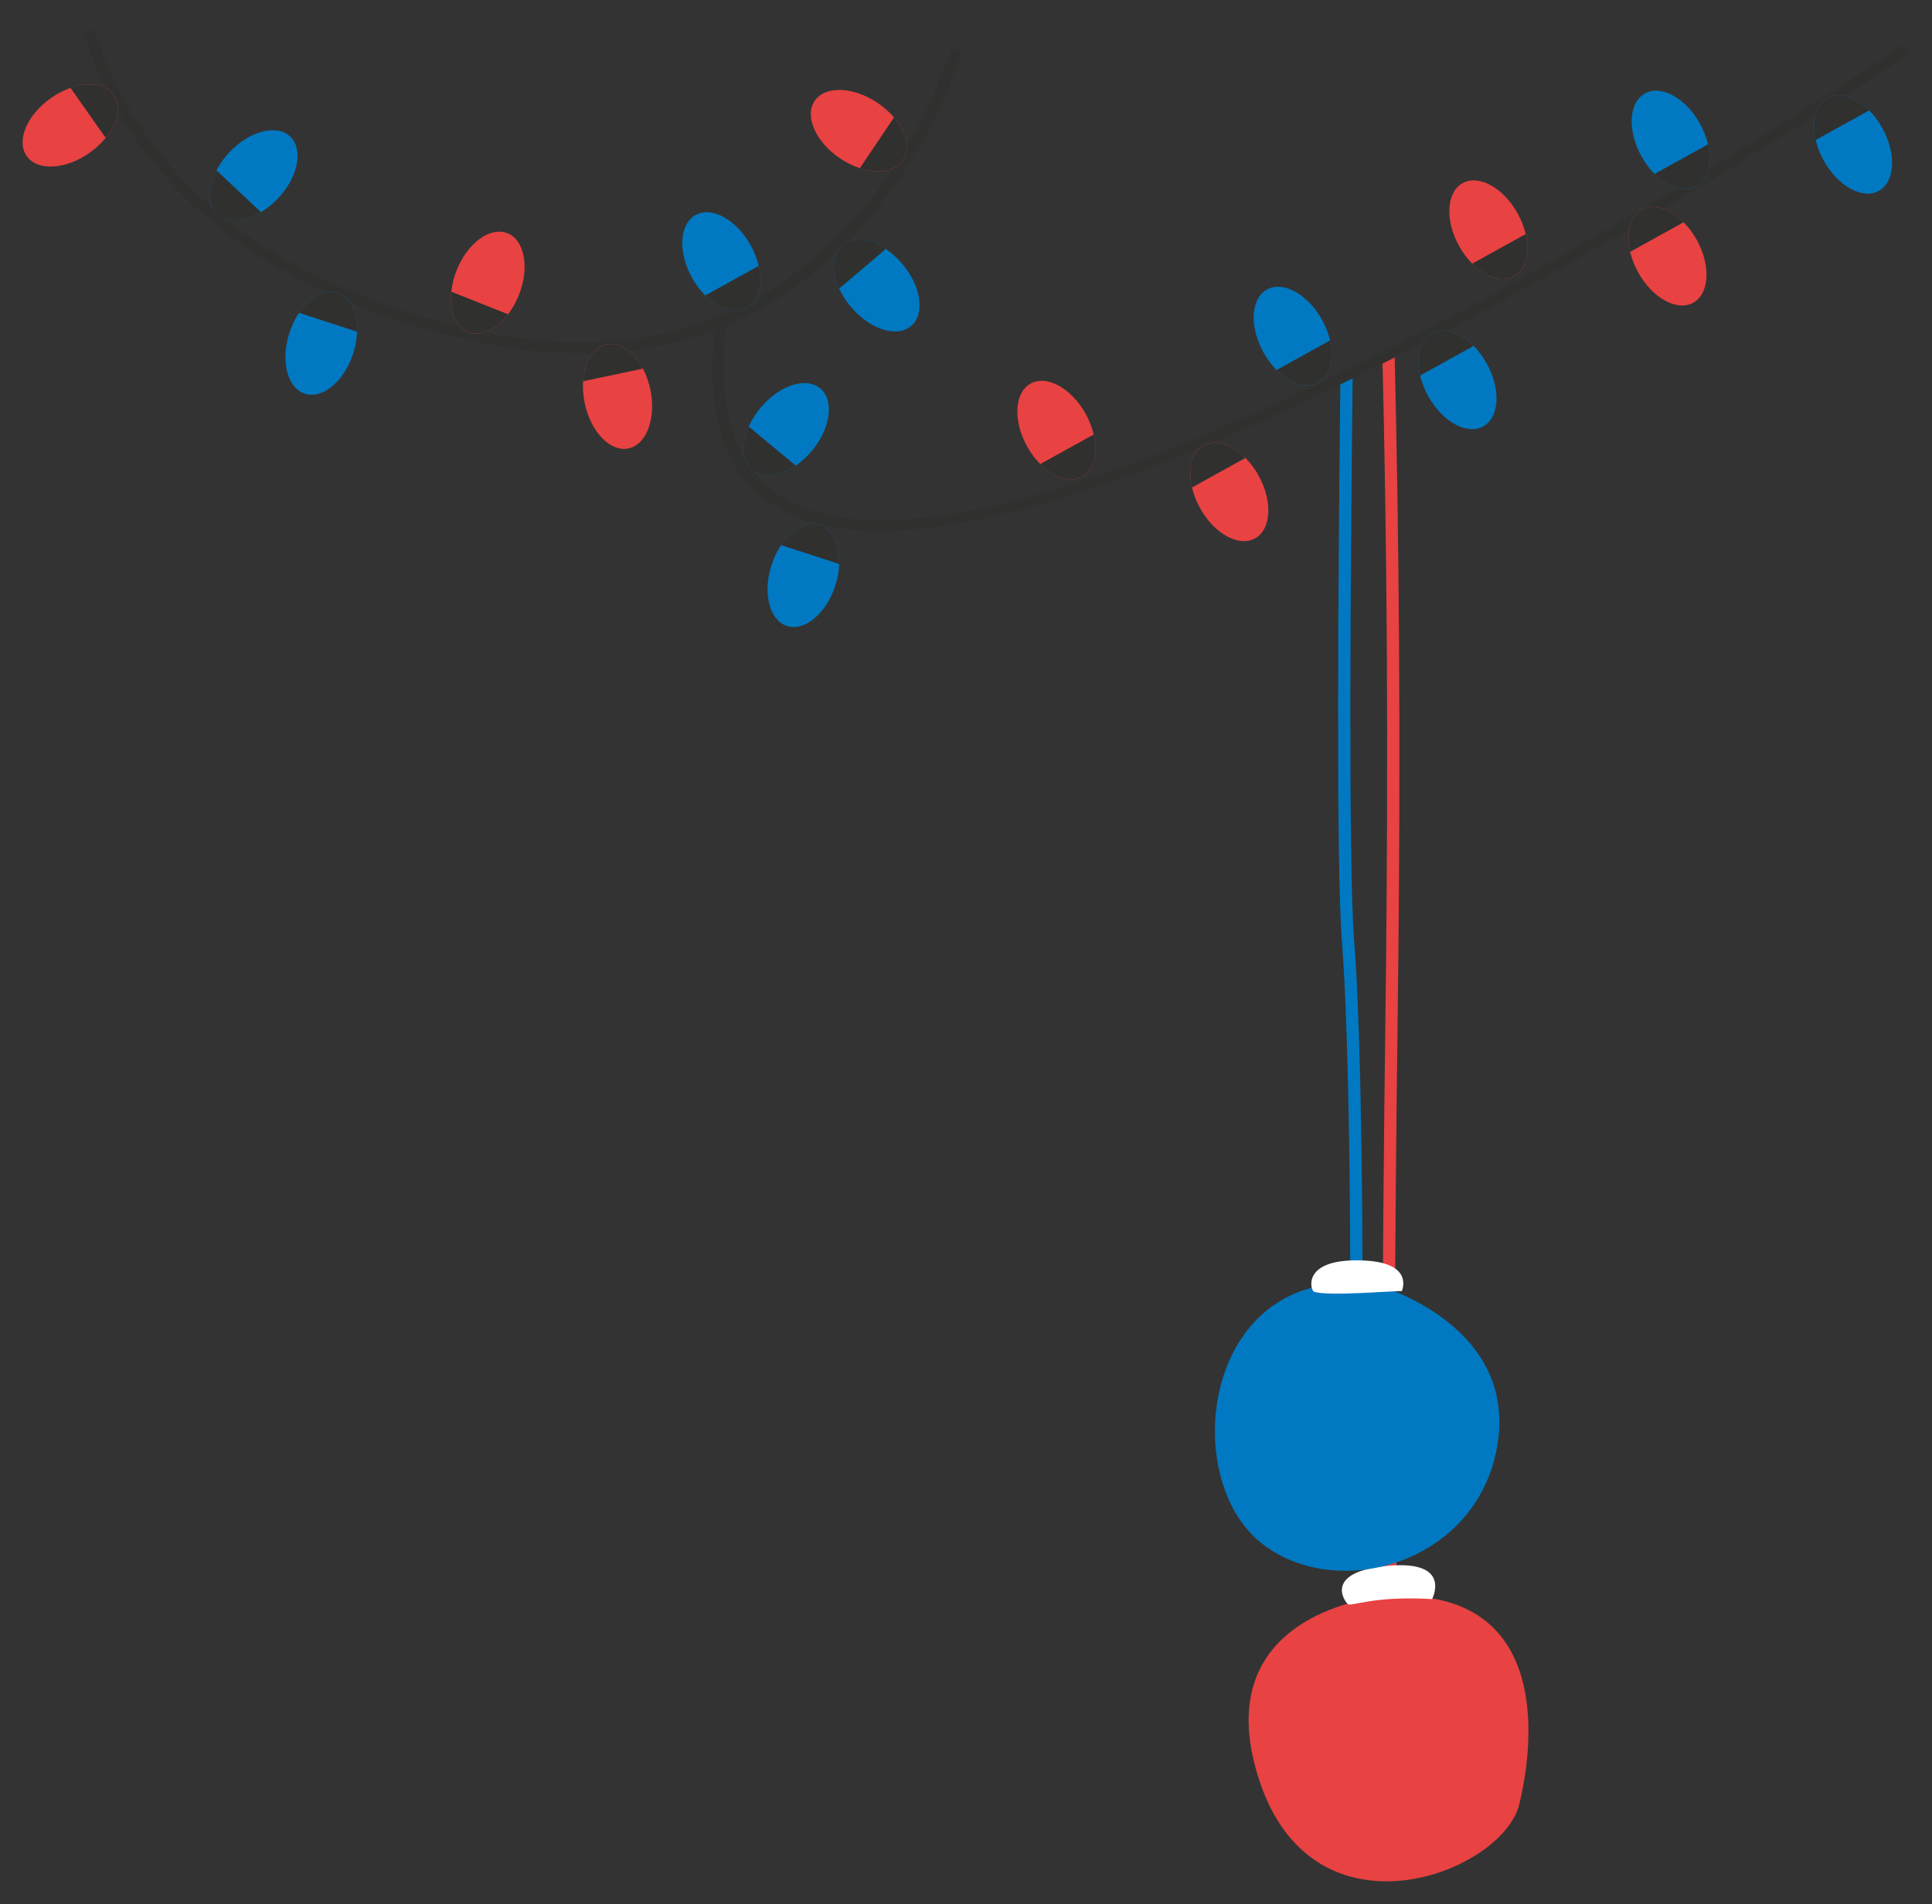 <?xml version="1.0" encoding="UTF-8"?> <svg xmlns="http://www.w3.org/2000/svg" id="_Слой_1" data-name="Слой 1" viewBox="0 0 1508.19 1486.5"><rect x="0" y="0" width="1508.19" height="1486.5" fill="#333333" stroke="none"/><defs><style> .cls-1, .cls-2, .cls-3, .cls-4 { fill-rule: evenodd; } .cls-1, .cls-5 { fill: #30302f; } .cls-2 { fill: #fff; } .cls-3, .cls-6 { fill: #0079c2; } .cls-4 { fill: #e84242; } </style></defs><path class="cls-4" d="M1081.13,1235.21c-.01-.19-4.46-61.36.42-444.41,2.77-217.78.82-378.87-2.41-513.17,3.26-.7,6.43-2.02,9.48-3.91,3.26,134.33,5.29,297.24,2.49,517.19-4.87,382.42-.43,443.48-.42,443.66l-9.56.64Z"></path><path class="cls-4" d="M1078.63,1246.61s-138.02,11.37-95.91,142.32c42.11,130.95,189.97,73.47,203.19,19.98,13.22-53.49,22.75-172.45-107.28-162.3"></path><path class="cls-2" d="M1117.93,1248.42s16.08-30.45-33.95-26.01c-50.02,4.44-34.99,26.86-32.06,29.69,2.93,2.84,17.78-6.43,66.01-3.69"></path><path class="cls-6" d="M1055.99,289.54c-1.63,144.52-3.64,383.96,1.1,444.44,6.41,81.88,6.49,251.1,6.49,251.59h-9.56c0-.49-.08-168.98-6.49-250.88-4.69-59.87-2.79-293.83-1.16-440.03,3.32-.95,6.54-2.69,9.62-5.12"></path><path class="cls-3" d="M1070.22,1001.66s112.2,28.91,99.18,123.31c-13.02,94.4-124.26,127.14-184.39,80.03-60.12-47.1-48.44-188.79,51.89-202.19,100.33-13.4,33.32-1.15,33.32-1.15"></path><path class="cls-2" d="M1094.26,1008.01s11.74-24.96-37.69-24.01c-39.83.77-33.46,23.17-30.99,24.29,9.14,4.16,64.7-.84,68.68-.28"></path><path class="cls-5" d="M1490.56,42.19c-2.84,1.91-990.38,672.44-931.87,209.16l8.49,1.05c-56.12,444.39,915.81-215.43,918.6-217.31l4.78,7.1Z"></path><path class="cls-3" d="M989.04,226.02c12.64-6.99,31.89,3.61,42.98,23.68s9.84,42-2.8,48.99-31.89-3.61-42.98-23.68c-11.1-20.07-9.84-42,2.8-48.99"></path><path class="cls-1" d="M1038.28,265.79c3.37,14.59.23,27.77-9.05,32.9-9.28,5.13-22.12.78-32.68-9.83l41.73-23.07Z"></path><path class="cls-3" d="M1284.11,72.93c12.64-6.99,31.89,3.61,42.98,23.68s9.84,42-2.8,48.99-31.89-3.61-42.98-23.68c-11.1-20.07-9.84-42,2.8-48.99"></path><path class="cls-1" d="M1333.35,112.7c3.37,14.59.23,27.77-9.05,32.9-9.28,5.13-22.12.78-32.68-9.83l41.73-23.07Z"></path><path class="cls-4" d="M1141.76,142.98c12.64-6.99,31.89,3.61,42.98,23.68,11.1,20.07,9.84,42-2.8,48.99-12.64,6.99-31.89-3.61-42.98-23.68-11.1-20.07-9.84-42,2.8-48.99"></path><path class="cls-1" d="M1190.99,182.76c3.37,14.59.23,27.77-9.05,32.9-9.28,5.13-22.12.78-32.68-9.83l41.73-23.07Z"></path><path class="cls-3" d="M1157.87,332.91c-12.64,6.99-31.89-3.61-42.98-23.68s-9.84-42,2.8-48.99c12.64-6.99,31.89,3.61,42.98,23.68,11.1,20.07,9.84,42-2.8,48.99"></path><path class="cls-1" d="M1108.63,293.14c-3.37-14.59-.23-27.77,9.05-32.9,9.28-5.13,22.12-.78,32.68,9.83l-41.73,23.07Z"></path><path class="cls-3" d="M1466.65,149.04c-12.64,6.99-31.89-3.61-42.98-23.68s-9.84-42,2.8-48.99c12.64-6.99,31.89,3.61,42.98,23.68,11.1,20.07,9.84,42-2.8,48.99"></path><path class="cls-1" d="M1417.42,109.26c-3.37-14.59-.23-27.77,9.05-32.9,9.28-5.13,22.12-.78,32.68,9.83l-41.73,23.07Z"></path><path class="cls-4" d="M1321.8,236.36c-12.64,6.99-31.89-3.61-42.98-23.68-11.1-20.07-9.84-42,2.8-48.99,12.64-6.99,31.89,3.61,42.98,23.68s9.84,42-2.8,48.99"></path><path class="cls-1" d="M1272.56,196.59c-3.37-14.59-.23-27.77,9.05-32.9,9.28-5.13,22.12-.78,32.68,9.83l-41.73,23.07Z"></path><path class="cls-4" d="M979.75,420.34c-12.64,6.99-31.89-3.61-42.98-23.68s-9.84-42,2.8-48.99c12.64-6.99,31.89,3.61,42.98,23.68,11.1,20.07,9.84,42-2.8,48.99"></path><path class="cls-1" d="M930.51,380.57c-3.37-14.59-.23-27.77,9.05-32.9,9.28-5.13,22.12-.78,32.68,9.83l-41.73,23.07Z"></path><path class="cls-4" d="M804.54,299.46c12.64-6.99,31.89,3.61,42.98,23.68s9.84,42-2.8,48.99-31.89-3.61-42.98-23.68c-11.1-20.07-9.84-42,2.8-48.99"></path><path class="cls-1" d="M853.77,339.24c3.37,14.59.23,27.77-9.05,32.9-9.28,5.13-22.12.78-32.68-9.83l41.73-23.07Z"></path><path class="cls-3" d="M614.34,488.7c-13.74-4.46-19.14-25.76-12.05-47.57,7.08-21.81,23.96-35.87,37.7-31.41,13.74,4.46,19.14,25.76,12.05,47.57-7.08,21.81-23.96,35.87-37.7,31.41"></path><path class="cls-1" d="M609.77,425.57c8.35-12.42,20.13-19.13,30.22-15.85,10.09,3.28,15.68,15.62,15.13,30.58l-45.35-14.73Z"></path><path class="cls-5" d="M750.71,40.45c-.25.83-83.97,291.93-381.67,225.64-44-9.8-106.46-28.12-164.68-64.86-58.41-36.86-112.44-92.2-139.19-175.94l8.13-2.58c26.03,81.49,78.67,135.38,135.59,171.31,57.11,36.04,118.62,54.07,161.99,63.73,289.86,64.54,371.39-218.92,371.63-219.73l8.19,2.44Z"></path><path class="cls-3" d="M640.29,303.18c11.11,9.23,8.24,31.01-6.41,48.65-14.65,17.64-35.54,24.46-46.65,15.23-11.11-9.23-8.24-31.01,6.41-48.65,14.65-17.64,35.54-24.46,46.65-15.23"></path><path class="cls-1" d="M621.17,363.52c-12.36,8.45-25.78,10.32-33.94,3.54-8.16-6.78-8.78-20.31-2.74-34.01l36.68,30.47Z"></path><path class="cls-4" d="M490.63,350.09c-14.14,2.97-29.42-12.8-34.15-35.24-4.72-22.44,2.91-43.04,17.05-46.02,14.14-2.97,29.42,12.8,34.15,35.24,4.72,22.44-2.91,43.04-17.05,46.02"></path><path class="cls-1" d="M455.23,297.62c1.05-14.93,7.93-26.61,18.3-28.8,10.38-2.18,21.37,5.74,28.36,18.98l-46.66,9.82Z"></path><path class="cls-4" d="M20.82,121.87c-8.31-11.82.15-32.09,18.91-45.28,18.76-13.19,40.7-14.31,49.01-2.5,8.31,11.82-.15,32.09-18.91,45.28-18.76,13.19-40.7,14.31-49.01,2.5"></path><path class="cls-1" d="M55.06,68.64c14.14-4.92,27.58-3.22,33.68,5.45s3.16,21.9-6.25,33.54l-27.43-39Z"></path><path class="cls-3" d="M238,307.37c-13.74-4.46-19.14-25.76-12.05-47.57,7.08-21.81,23.96-35.87,37.7-31.41,13.74,4.46,19.14,25.76,12.05,47.57-7.08,21.81-23.96,35.87-37.7,31.41"></path><path class="cls-1" d="M233.43,244.24c8.35-12.42,20.13-19.13,30.22-15.85,10.09,3.28,15.68,15.62,15.13,30.58l-45.35-14.73Z"></path><path class="cls-3" d="M711.23,254.53c-11.02,9.35-31.97,2.75-46.81-14.73-14.84-17.48-17.94-39.24-6.92-48.58,11.02-9.35,31.97-2.75,46.81,14.73s17.94,39.24,6.92,48.58"></path><path class="cls-1" d="M655.11,225.25c-6.18-13.63-5.7-27.18,2.38-34.04,8.09-6.86,21.53-5.13,33.97,3.19l-36.36,30.85Z"></path><path class="cls-4" d="M396.12,182.06c13.43,5.34,17.44,26.94,8.97,48.25-8.47,21.31-26.22,34.26-39.64,28.92-13.43-5.34-17.44-26.94-8.97-48.25,8.47-21.31,26.22-34.26,39.64-28.92"></path><path class="cls-1" d="M396.62,245.35c-9.13,11.86-21.32,17.8-31.17,13.88-9.85-3.92-14.64-16.59-13.14-31.49l44.31,17.61Z"></path><path class="cls-3" d="M226.49,106.58c10.53,9.89,6.34,31.46-9.35,48.17-15.7,16.72-36.96,22.25-47.49,12.36-10.53-9.89-6.34-31.46,9.35-48.17,15.7-16.72,36.96-22.25,47.49-12.36"></path><path class="cls-1" d="M203.73,165.64c-12.85,7.68-26.36,8.73-34.09,1.48-7.73-7.26-7.53-20.81-.67-34.11l34.76,32.64Z"></path><path class="cls-4" d="M635.91,78.8c8.06-11.99,30.02-11.35,49.05,1.44,19.03,12.79,27.93,32.88,19.88,44.87-8.06,11.99-30.02,11.35-49.05-1.44-19.03-12.79-27.93-32.88-19.88-44.87"></path><path class="cls-1" d="M697.87,91.7c9.66,11.44,12.88,24.6,6.97,33.4-5.91,8.8-19.32,10.79-33.56,6.18l26.59-39.58Z"></path><path class="cls-3" d="M543.01,167.83c12.64-6.99,31.89,3.61,42.98,23.68,11.1,20.07,9.84,42-2.8,48.99-12.64,6.99-31.89-3.61-42.98-23.68-11.1-20.07-9.84-42,2.8-48.99"></path><path class="cls-1" d="M592.25,207.6c3.37,14.59.23,27.77-9.05,32.9-9.28,5.13-22.12.78-32.68-9.83l41.73-23.07Z"></path></svg> 